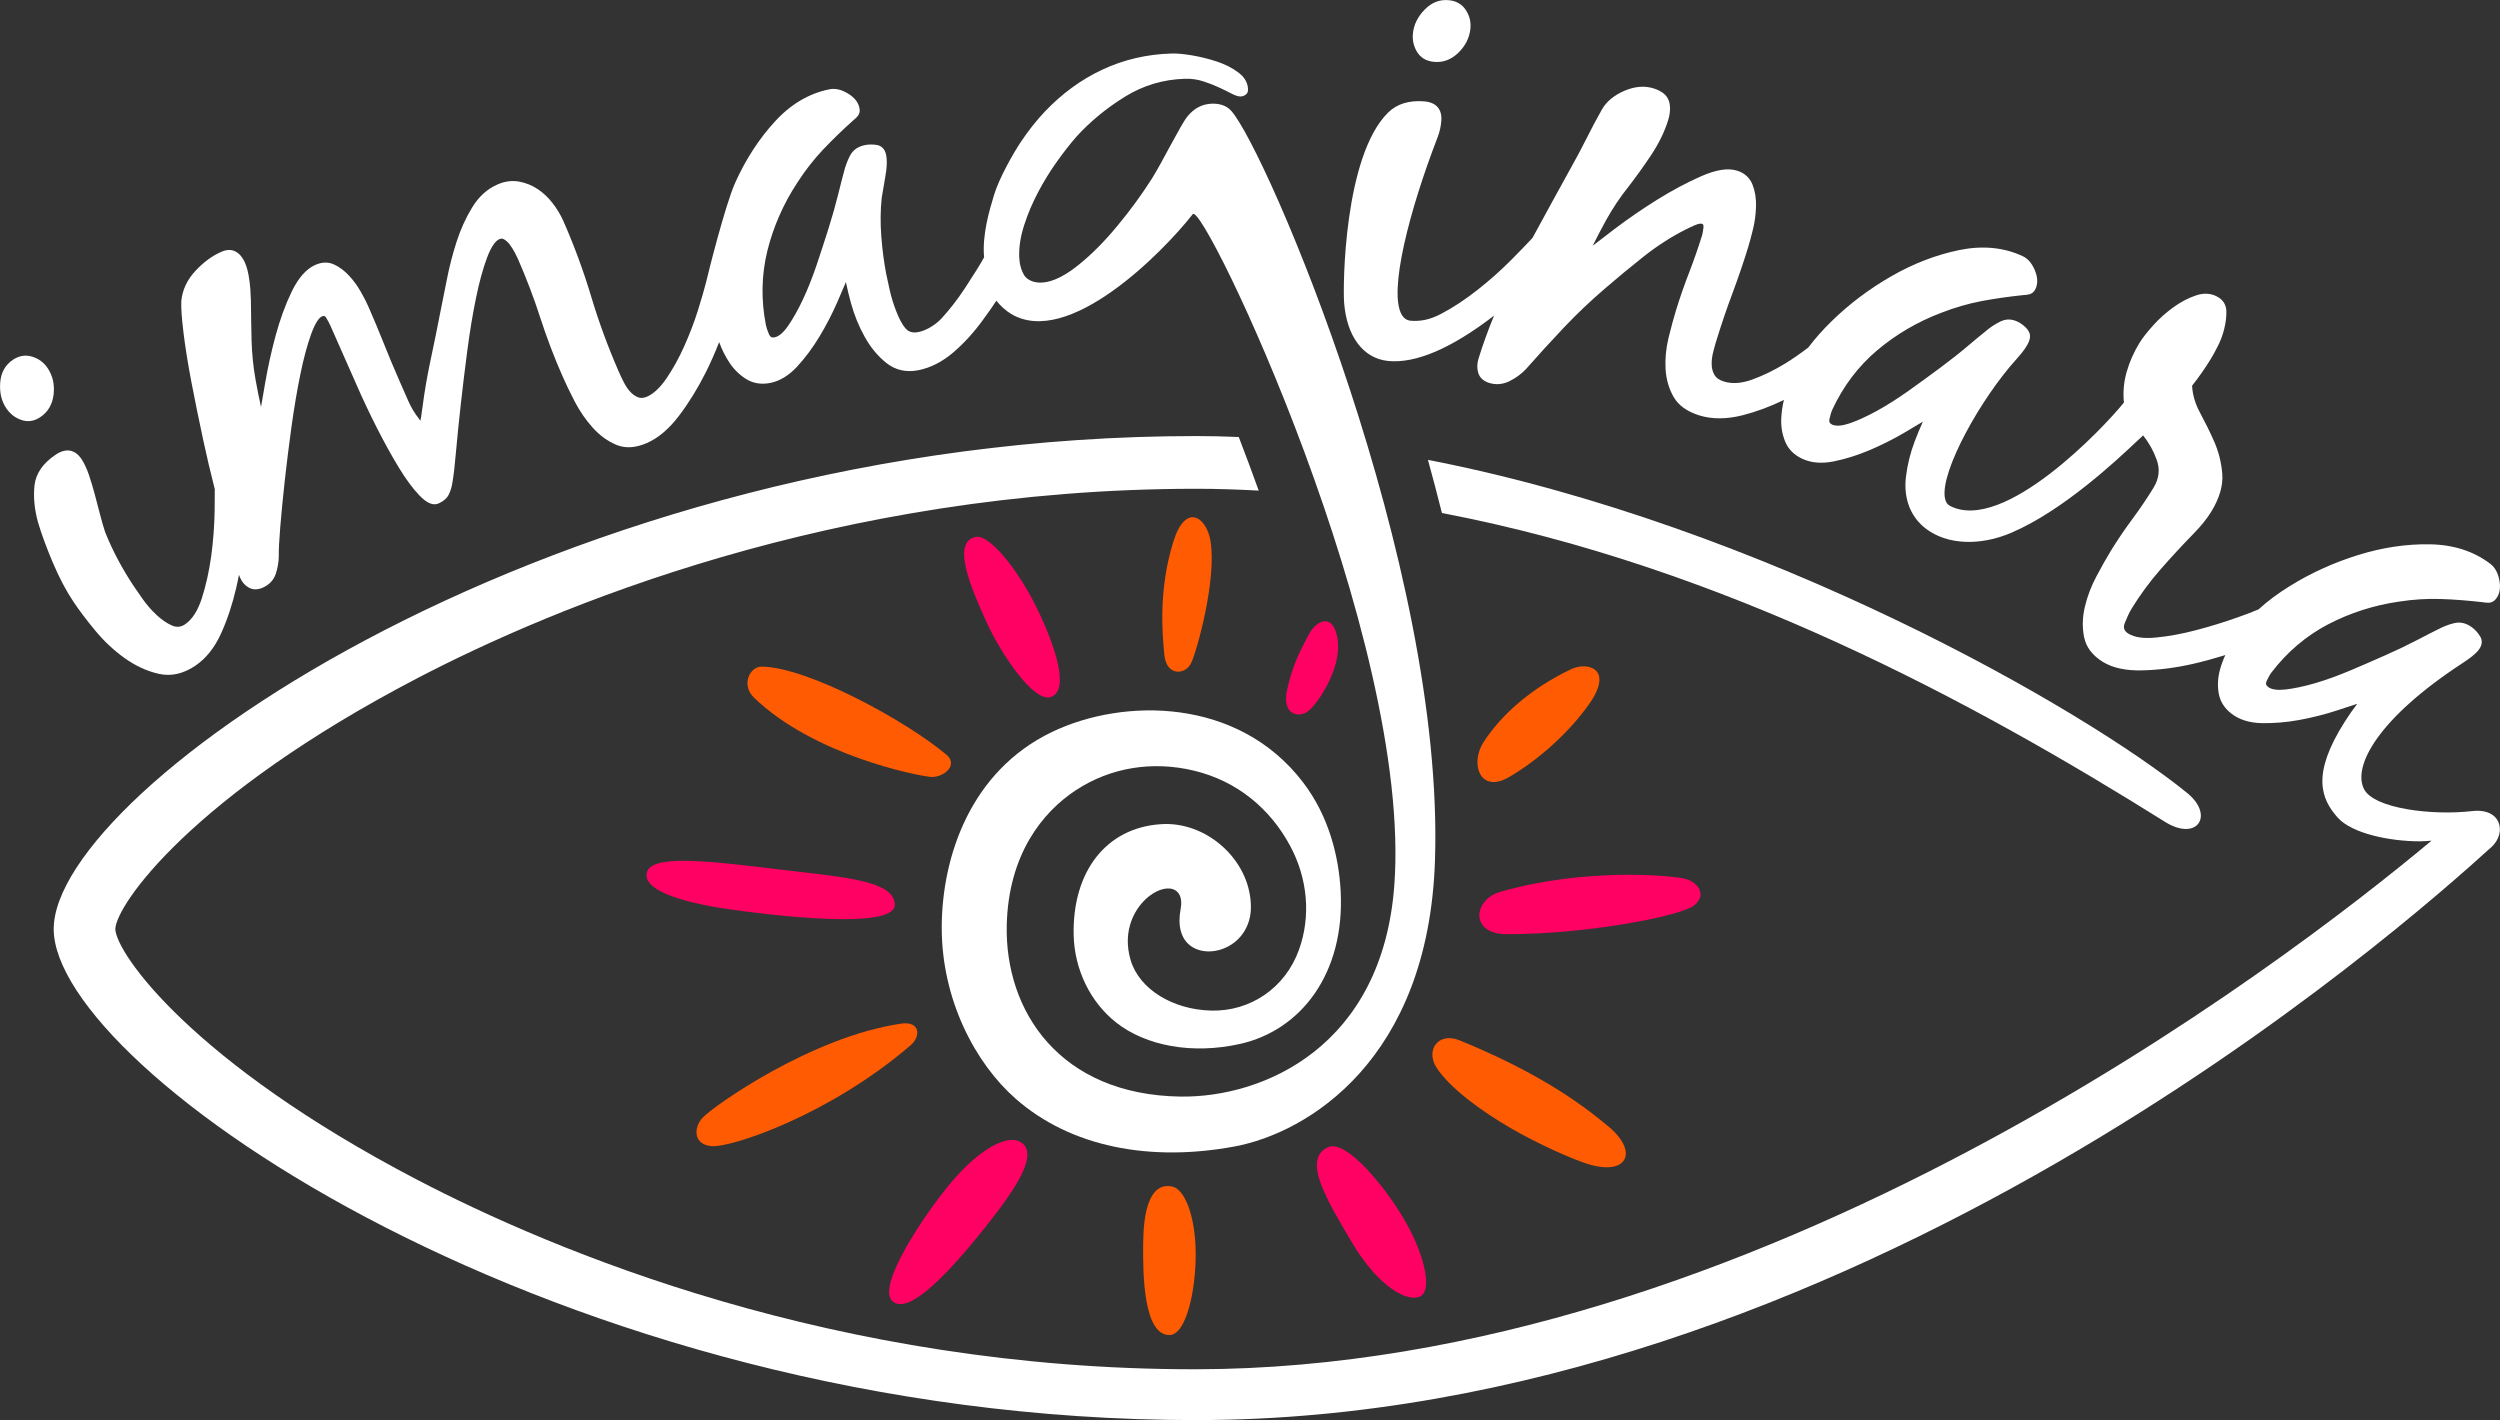 <?xml version="1.0" encoding="UTF-8"?> <svg xmlns="http://www.w3.org/2000/svg" xmlns:xlink="http://www.w3.org/1999/xlink" version="1.1" id="Layer_1" x="0px" y="0px" width="343.36px" height="195.03px" viewBox="0 0 343.36 195.03" xml:space="preserve"><rect x="0" y="0" width="343.36" height="195.03" fill="#333333" stroke="none"/> <g> <g> <g> <path fill="#FF0063" d="M179.65,97.69c1.26-0.95,4.55-5.73,4.09-9.66s-2.88-3-4-0.86s-2.19,4.04-2.96,7.54 C176.01,98.22,178.39,98.64,179.65,97.69z"></path> </g> <g> <g> <path fill="#FF0063" d="M144.42,95.7c2.41-1.02,0.64-6.66-1.9-11.95c-2.54-5.29-6.56-10.38-8.49-10.01 c-3.51,0.68-0.47,7.42,1.46,11.69C137.42,89.7,142.05,96.7,144.42,95.7z"></path> </g> <g> <path fill="#FF0063" d="M122.58,178.72c2.33,2.06,8.13-4.42,12.49-9.86c4.36-5.44,7.73-10.38,5.12-11.99 c-1.99-1.22-6.01,1.3-9.59,5.57S120.29,176.7,122.58,178.72z"></path> </g> <g> <path fill="#FF0063" d="M182.41,157.56c-3.66,1.63-0.09,7.37,3.18,12.94c3.27,5.57,7.14,8.25,9.23,7.65 c2.08-0.6,0.85-5.63-1.66-10.14S184.99,156.41,182.41,157.56z"></path> </g> <path fill="#FF5B02" d="M160.61,183.36c2.34,0,3.67-6.32,3.61-11.38s-1.53-8.71-3.27-9.03c-3.17-0.58-3.9,3.73-3.94,7.76 C156.96,174.76,157,183.36,160.61,183.36z"></path> <g> <path fill="#FF0063" d="M122.89,124.27c-0.02-3.28-6.76-3.77-14.87-4.74c-9.6-1.15-18.2-2.3-19.12,0.14 c-0.93,2.48,4.52,4.22,10.9,5.16S122.91,127.74,122.89,124.27z"></path> </g> <path fill="#FF5B02" d="M163.6,91.06c0.8-1.66,3.56-11.61,2.64-16.84c-0.57-3.24-3.41-5.2-5.08,0.15 c-2.07,6.61-1.53,12.66-1.24,15.6C160.22,92.9,162.81,92.72,163.6,91.06z"></path> <path fill="#FF5B02" d="M104.63,91.56c-1.69-0.02-2.85,2.53-1.1,4.23c8.14,7.89,22.2,10.71,24.27,10.91 c1.65,0.17,3.96-1.56,2.16-3.07C124.44,99.01,110.98,91.63,104.63,91.56z"></path> <g> <path fill="#FF0063" d="M206.84,128.3c-4.94-0.02-4.57-4.74-0.73-5.83c11.5-3.28,23.12-2.28,25.3-1.78 c1.74,0.41,3.14,2.21,1.23,3.69C230.72,125.85,217.66,128.36,206.84,128.3z"></path> </g> <path fill="#FF5B02" d="M218.36,96.55c3.27-4.75-0.34-5.69-2.55-4.65c-5.42,2.56-9.6,6.22-12.06,10.04 c-1.88,2.92-0.5,7.1,3.47,4.81C211.26,104.41,215.62,100.52,218.36,96.55z"></path> <path fill="#FF5B02" d="M125.08,143.55c1.4-1.2,1.33-3.34-1.31-2.96c-12.27,1.78-25.7,11.26-27.26,12.91 c-1.25,1.32-1.34,3.68,1.21,3.92C100.27,157.66,113.73,153.3,125.08,143.55z"></path> <path fill="#FF5B02" d="M200.48,142.89c-2.93-1.2-4.71,1.33-3.21,3.69c1.79,2.82,6.17,6.01,10.13,8.31s8.45,4.27,10.62,4.96 c5.39,1.71,7.14-1.56,2.93-5.1C216.69,151.17,210.83,147.14,200.48,142.89z"></path> </g> </g> <g> <g> <path fill="#FFFFFF" d="M7.36,54.19c0.16-1.36-0.11-2.57-0.81-3.62c-0.53-0.79-1.24-1.32-2.15-1.59 c-0.9-0.27-1.78-0.13-2.62,0.43c-1.05,0.7-1.64,1.74-1.75,3.11c-0.11,1.37,0.16,2.55,0.83,3.55c0.53,0.79,1.23,1.33,2.11,1.62 c0.88,0.29,1.74,0.16,2.58-0.41C6.59,56.58,7.2,55.55,7.36,54.19z"></path> </g> <g> <path fill="#FFFFFF" d="M196.91,8.49c1.26,0.13,2.38-0.28,3.37-1.23c0.98-0.95,1.54-2.05,1.67-3.31c0.1-0.94-0.12-1.81-0.64-2.59 c-0.52-0.78-1.29-1.23-2.3-1.33c-1.26-0.13-2.37,0.3-3.33,1.28c-0.96,0.98-1.5,2.07-1.62,3.27c-0.1,0.94,0.1,1.81,0.59,2.59 C195.15,7.95,195.9,8.39,196.91,8.49z"></path> </g> <path fill="#FFFFFF" d="M169.09,15.21c-0.62-0.68-1.5-1-2.64-0.97c-1.33,0.04-2.45,0.63-3.37,1.76s-3.49,6.35-4.88,8.54 c-1.39,2.19-2.96,4.34-4.71,6.45c-1.74,2.11-3.54,3.95-5.45,5.47c-4.7,3.76-6.94,2.07-7.37,1.35c-0.43-0.72-0.66-1.58-0.69-2.59 c-0.04-1.33,0.19-2.76,0.68-4.29c0.49-1.53,1.13-3.04,1.91-4.52c0.78-1.48,1.64-2.88,2.59-4.21c0.94-1.32,1.84-2.47,2.7-3.45 c1.9-2.08,4.11-3.9,6.63-5.46c2.52-1.56,5.26-2.38,8.24-2.47c0.89-0.03,1.73,0.09,2.53,0.35c0.8,0.26,1.52,0.54,2.16,0.84 c0.64,0.3,1.22,0.58,1.73,0.85c0.51,0.27,0.93,0.4,1.25,0.39c0.25-0.01,0.49-0.09,0.7-0.26c0.22-0.16,0.32-0.4,0.31-0.72 c-0.03-0.88-0.46-1.65-1.3-2.29c-0.84-0.64-1.84-1.15-2.99-1.53c-1.15-0.38-2.3-0.66-3.44-0.85c-1.15-0.19-2.07-0.27-2.76-0.25 c-3.42,0.1-6.59,0.84-9.53,2.22c-2.94,1.38-5.57,3.31-7.91,5.78c-1.17,1.24-2.27,2.63-3.3,4.18c-1.03,1.55-2.95,4.93-3.65,7.23 c-0.65,2.13-1.66,5.55-1.37,8.58c-0.38,0.73-1.59,2.66-2.62,4.22c-1.02,1.56-2.13,2.98-3.28,4.23c-0.86,0.92-2.45,1.87-3.64,1.87 c0,0-0.01,0-0.01,0c-0.49,0-0.88-0.16-1.17-0.48c-0.61-0.67-1.02-1.59-1.34-2.41c-0.38-0.96-0.68-1.94-0.9-2.91 c-0.22-0.98-0.38-1.72-0.48-2.22c-0.31-1.6-0.54-3.35-0.68-5.19c-0.14-1.84-0.12-3.63,0.06-5.29c0.11-0.73,0.28-1.69,0.49-2.89 c0.23-1.27,0.27-2.24,0.12-2.97c-0.19-0.98-0.78-1.29-1.24-1.38c-0.55-0.1-1.1-0.1-1.64,0c-0.99,0.19-1.69,0.69-2.1,1.48 c-0.36,0.71-0.64,1.46-0.82,2.21c-0.19,0.69-0.46,1.73-0.8,3.12c-0.34,1.36-0.77,2.89-1.28,4.53c-0.52,1.64-1.07,3.35-1.66,5.1 c-0.59,1.75-1.23,3.36-1.9,4.78c-0.67,1.42-1.36,2.65-2.05,3.64c-0.64,0.92-1.26,1.44-1.84,1.55c-0.37,0.08-0.6-0.05-0.76-0.41 c-0.22-0.5-0.36-0.93-0.43-1.28c-0.68-3.47-0.61-6.9,0.2-10.18c0.81-3.29,2.19-6.44,4.1-9.35c1.07-1.67,2.27-3.21,3.55-4.56 c1.3-1.37,2.7-2.73,4.15-4.02c0.25-0.2,0.47-0.4,0.63-0.61c0.23-0.28,0.31-0.64,0.22-1.07c-0.15-0.79-0.69-1.47-1.59-2.01 c-0.89-0.54-1.73-0.73-2.5-0.58c-2.8,0.55-5.34,2.04-7.54,4.45c-2.17,2.37-3.99,5.18-5.42,8.35c-1.43,3.17-3.9,13.16-4.01,13.69 c-0.25,1-0.64,2.33-1.15,3.96c-0.51,1.62-1.15,3.27-1.87,4.88c-0.72,1.61-1.54,3.08-2.43,4.39c-0.86,1.26-1.76,2.1-2.67,2.5 c-0.48,0.21-0.9,0.23-1.27,0.07c-0.42-0.18-0.79-0.46-1.09-0.81c-0.33-0.37-0.62-0.82-0.87-1.33c-0.27-0.53-0.49-1-0.66-1.4 c-1.46-3.34-2.73-6.79-3.77-10.27c-1.05-3.51-2.34-7-3.81-10.35c-0.37-0.83-0.85-1.65-1.44-2.42c-0.6-0.79-1.29-1.45-2.06-1.97 c-0.78-0.53-1.66-0.89-2.61-1.06c-0.97-0.17-1.97-0.04-2.96,0.4c-1.4,0.61-2.57,1.67-3.47,3.15c-0.88,1.44-1.6,3.03-2.15,4.74 c-0.54,1.69-0.99,3.43-1.33,5.18c-0.34,1.74-0.65,3.25-0.91,4.55c-0.41,2.13-0.86,4.32-1.33,6.53c-0.46,2.16-0.84,4.37-1.12,6.56 c-0.04,0.23-0.1,0.62-0.17,1.18c-0.04,0.29-0.08,0.45-0.11,0.54c-0.1-0.12-0.13-0.16-0.13-0.16v0l-0.05-0.09 c-0.59-0.73-1.08-1.56-1.48-2.46l-1.22-2.78c-0.74-1.68-1.45-3.38-2.12-5.07c-0.69-1.72-1.4-3.44-2.13-5.09 c-0.25-0.58-0.61-1.28-1.06-2.07c-0.45-0.79-0.99-1.53-1.6-2.19c-0.62-0.67-1.31-1.19-2.05-1.53c-0.79-0.37-1.66-0.35-2.57,0.05 c-1.24,0.54-2.33,1.77-3.24,3.64c-0.88,1.81-1.62,3.85-2.22,6.06c-0.6,2.21-1.08,4.42-1.45,6.57c-0.21,1.24-0.4,2.32-0.56,3.25 c-0.27-1.21-0.52-2.45-0.74-3.69c-0.33-1.83-0.51-3.68-0.56-5.5c-0.02-0.68-0.04-1.5-0.05-2.46c-0.01-0.97-0.02-1.95-0.04-2.94 c-0.02-0.99-0.09-1.97-0.22-2.9c-0.13-0.95-0.33-1.74-0.6-2.34c-0.31-0.71-0.74-1.22-1.27-1.51c-0.57-0.31-1.23-0.3-1.98,0.03 c-1.26,0.55-2.46,1.44-3.57,2.64c-1.13,1.22-1.78,2.61-1.92,4.15c-0.04,0.87,0.06,2.31,0.3,4.29c0.24,1.96,0.6,4.24,1.08,6.76 c0.49,2.54,1.03,5.22,1.62,7.95c0.49,2.29,1.02,4.54,1.6,6.81c0,0.86,0,1.83-0.02,2.93c-0.03,2.05-0.19,4.16-0.47,6.26 c-0.29,2.1-0.73,4.06-1.3,5.83c-0.56,1.71-1.34,2.9-2.31,3.55c-0.57,0.38-1.16,0.43-1.79,0.15c-0.71-0.31-1.41-0.8-2.09-1.43 c-0.69-0.64-1.31-1.35-1.85-2.1c-0.55-0.77-0.98-1.39-1.29-1.86c-1.59-2.39-2.92-4.89-3.93-7.41c-0.23-0.68-0.46-1.49-0.7-2.41 l-0.74-2.82c-0.25-0.94-0.52-1.84-0.81-2.69c-0.3-0.86-0.64-1.58-1-2.13c-0.89-1.33-2.13-1.55-3.51-0.64 c-1.78,1.18-2.77,2.61-2.95,4.24c-0.17,1.56-0.02,3.25,0.47,5.04c0.49,1.66,1.18,3.54,2.05,5.58c0.87,2.05,1.81,3.85,2.81,5.34 c0.78,1.17,1.78,2.5,2.97,3.94c1.21,1.47,2.57,2.75,4.05,3.81c1.49,1.07,3.06,1.8,4.68,2.17c0.43,0.1,0.86,0.15,1.29,0.15 c1.25,0,2.5-0.41,3.74-1.24c1.47-0.98,2.67-2.48,3.56-4.44c0.87-1.92,1.57-4.04,2.09-6.3c0.13-0.58,0.26-1.16,0.37-1.76 c0.06,0.15,0.12,0.29,0.17,0.42c0.26,0.6,0.66,1.05,1.19,1.34c0.56,0.31,1.2,0.31,1.89,0.01c0.91-0.4,1.52-1.04,1.81-1.92 c0.26-0.8,0.4-1.61,0.41-2.42c-0.02-0.81,0.05-2.15,0.2-3.99c0.15-1.84,0.36-3.98,0.62-6.38c0.26-2.38,0.58-4.88,0.93-7.45 c0.36-2.56,0.76-4.96,1.21-7.14c0.44-2.16,0.94-4.02,1.48-5.52c0.66-1.84,1.21-2.32,1.48-2.44c0.28-0.12,0.44-0.07,0.6,0.2 c0.26,0.44,0.44,0.78,0.56,1.05L49,52.92c0.84,1.92,1.77,3.89,2.77,5.86c1.01,1.98,2.01,3.8,2.99,5.41 c0.99,1.63,1.95,2.93,2.85,3.86c1.02,1.06,1.88,1.43,2.64,1.09c0.66-0.29,1.13-0.7,1.39-1.22c0.24-0.47,0.4-1.03,0.5-1.66 c0.16-0.91,0.33-2.34,0.49-4.24c0.17-1.92,0.39-4.08,0.65-6.44c0.26-2.36,0.57-4.88,0.91-7.49c0.34-2.59,0.74-5,1.19-7.18 c0.44-2.16,0.95-4.02,1.52-5.54c0.66-1.77,1.29-2.36,1.7-2.53c0.23-0.1,0.43-0.09,0.66,0.05c0.29,0.18,0.54,0.41,0.76,0.71 c0.23,0.31,0.45,0.66,0.66,1.04c0.2,0.38,0.35,0.69,0.45,0.91c1.16,2.65,2.19,5.35,3.06,8.05c0.88,2.72,1.9,5.42,3.05,8.03 c0.46,1.05,1.03,2.24,1.7,3.53c0.69,1.32,1.52,2.53,2.47,3.58c0.97,1.08,2.07,1.87,3.25,2.36c1.23,0.51,2.64,0.42,4.18-0.25 c1.56-0.68,3.05-1.94,4.42-3.75c1.35-1.78,2.58-3.78,3.67-5.95c0.64-1.28,1.25-2.65,1.84-4.16c0.37,1,0.83,1.93,1.39,2.78 c0.63,0.96,1.41,1.73,2.34,2.3c0.96,0.59,2.06,0.76,3.27,0.53c1.32-0.26,2.56-1.01,3.71-2.25c1.11-1.2,2.14-2.59,3.07-4.13 c0.93-1.54,1.75-3.13,2.45-4.73c0.45-1.03,0.84-1.94,1.18-2.75c0.17,0.86,0.4,1.82,0.69,2.87c0.45,1.65,1.09,3.22,1.89,4.65 c0.81,1.46,1.82,2.68,3,3.61c1.23,0.97,2.7,1.3,4.36,0.98c1.67-0.33,3.29-1.15,4.8-2.44c1.48-1.27,2.84-2.76,4.1-4.5 c0.88-1.21,1.42-1.97,1.82-2.61c0.55,0.68,1.24,1.33,1.99,1.79c7.84,4.77,20.82-8.35,24.99-13.68 c1.46-1.86,30.19,58.25,27.68,92.18c-1.64,22.18-18.01,29.17-29.34,29.02c-16.62-0.22-24.18-11.76-23.89-23.59 c0.24-9.68,4.91-15.49,9.51-18.5c4.74-3.11,10.51-4.06,16.26-2.66c5.86,1.42,10.4,5.19,13.15,10.31c2.4,4.46,2.88,9.64,1.22,14.26 c-1.9,5.3-6.72,8.5-12.05,8.37c-5.33-0.13-9.87-2.96-11.06-6.88c-1.25-4.13,0.6-7.35,2.56-8.86c1.3-1,2.7-1.31,3.56-0.78 c0.41,0.25,1.05,0.92,0.73,2.58c-0.43,2.25,0.04,4.04,1.32,5.01c1.28,0.98,3.25,1.07,5.01,0.22c2.04-0.99,3.29-3.01,3.32-5.39 c0.04-2.97-1.27-5.95-3.61-8.18c-2.43-2.32-5.64-3.55-8.77-3.32c-7.46,0.49-12.15,6.46-11.96,15.22c0.1,4.74,2.29,9.23,5.85,12.03 c4.06,3.19,10.4,4.4,16.99,2.93c8.35-1.86,14.42-9.64,13.83-20.97c-0.25-4.75-1.6-10.31-5.19-14.99 c-8.88-11.61-24.6-11.61-34.45-6.89c-11.18,5.36-15.15,17.13-15.15,26.9c0,9.88,4.61,18.62,10.17,23.49 c7.52,6.6,18.39,8.71,30.06,6.54c9.99-1.86,26.59-11.86,27.51-39.2C198.48,77.65,173.83,20.41,169.09,15.21z"></path> <path fill="#FFFFFF" d="M300.49,108.99c-14.16-11.54-58.02-36.81-104.37-45.83c0.67,2.41,1.3,4.84,1.92,7.3 c38.91,7.43,73.26,26.1,99.3,42.41C301.72,115.62,304.15,112.06,300.49,108.99z"></path> <path fill="#FFFFFF" d="M339.51,111.4c-5.4,0.63-13.46-0.32-14.83-3.03c-1.59-3.15,1.95-9.71,13.45-17.24 c1.04-0.68,1.83-1.26,2.3-1.87c0.61-0.79,0.45-1.44,0.21-1.84c-0.29-0.49-0.66-0.9-1.09-1.23c-0.8-0.61-1.63-0.81-2.5-0.6 c-0.77,0.19-1.51,0.48-2.2,0.85c-0.64,0.31-1.59,0.8-2.86,1.46c-1.24,0.65-2.67,1.34-4.25,2.04c-1.57,0.7-3.22,1.42-4.92,2.14 c-1.69,0.71-3.31,1.3-4.84,1.75c-1.51,0.44-2.88,0.73-4.08,0.87c-1.12,0.12-1.92,0.01-2.39-0.35c-0.31-0.24-0.36-0.48-0.19-0.84 c0.23-0.5,0.46-0.9,0.67-1.17c2.15-2.81,4.76-5.02,7.76-6.59c3.01-1.57,6.28-2.62,9.72-3.12c1.95-0.3,3.9-0.43,5.77-0.36 c1.87,0.06,3.82,0.22,5.75,0.44c0.3,0.06,0.61,0.09,0.88,0.07c0.37-0.02,0.68-0.2,0.95-0.54c0.49-0.64,0.65-1.49,0.46-2.52 c-0.19-1.02-0.6-1.78-1.22-2.26c-2.27-1.74-5.07-2.65-8.33-2.7c-3.24-0.06-6.53,0.44-9.85,1.47c-3.32,1.03-6.46,2.45-9.35,4.24 c-1.61,0.99-3.07,2.08-4.34,3.23c-0.83,0.35-1.82,0.73-2.94,1.12c-1.81,0.64-3.69,1.22-5.6,1.72c-1.91,0.51-3.77,0.85-5.52,1.02 c-1.68,0.17-2.96-0.01-3.8-0.53c-0.6-0.36-0.75-0.81-0.51-1.44c0.3-0.77,0.61-1.43,0.93-1.97c1.17-1.91,2.51-3.73,3.97-5.4 c1.47-1.68,3.01-3.34,4.59-4.96c1.01-1.04,1.82-2.04,2.39-2.98c1.13-1.84,1.64-3.58,1.52-5.17c-0.12-1.55-0.49-3.05-1.11-4.46 c-0.6-1.36-1.27-2.71-1.97-4.01c-0.64-1.18-1-2.41-1.07-3.66c0.92-1.17,1.79-2.4,2.56-3.66c0.28-0.46,0.61-1.05,0.97-1.77 c0.39-0.76,0.69-1.57,0.89-2.4c0.21-0.83,0.3-1.63,0.29-2.37c-0.01-0.84-0.39-1.51-1.09-1.94c-0.9-0.56-1.94-0.65-3.07-0.27 c-1.05,0.35-2.11,0.9-3.14,1.65c-1.02,0.74-1.96,1.58-2.78,2.5c-0.82,0.91-1.45,1.72-1.86,2.39c-0.78,1.27-1.37,2.61-1.76,4 c-0.39,1.35-0.51,2.76-0.37,4.18c-2.71,3.38-16.51,18.02-23.89,14.19c-0.38-0.2-0.61-0.56-0.7-1.1 c-0.65-3.63,4.95-13.67,9.81-19.03c2.04-2.25,2.13-3.21,1.63-3.96c-0.35-0.53-1-1-1.45-1.21c-0.87-0.4-1.63-0.4-2.45,0.02 c-0.71,0.36-1.38,0.8-1.96,1.31c-0.56,0.44-1.38,1.13-2.48,2.05c-1.08,0.92-2.33,1.9-3.7,2.92c-1.38,1.03-2.83,2.08-4.34,3.16 c-1.51,1.07-2.97,2-4.34,2.76c-1.38,0.76-2.66,1.35-3.79,1.74c-1.06,0.36-1.87,0.42-2.41,0.18c-0.35-0.16-0.46-0.39-0.37-0.79 c0.12-0.53,0.25-0.97,0.4-1.29c1.49-3.2,3.55-5.93,6.14-8.12c2.59-2.19,5.56-3.93,8.81-5.16c1.85-0.72,3.72-1.26,5.55-1.61 c1.85-0.35,3.79-0.62,5.72-0.82c0.31-0.01,0.6-0.05,0.87-0.12c0.24-0.07,0.58-0.24,0.81-0.74c0.34-0.73,0.31-1.59-0.1-2.56 c-0.4-0.96-0.97-1.61-1.69-1.94c-2.59-1.2-5.52-1.48-8.71-0.82c-3.15,0.65-6.28,1.85-9.29,3.58c-3.01,1.73-5.78,3.8-8.21,6.18 c-1.23,1.2-2.31,2.42-3.21,3.62c-1.16,0.88-2.17,1.58-3.18,2.2c-1.52,0.93-3.05,1.67-4.55,2.21c-1.44,0.52-2.74,0.61-3.86,0.26 c-0.64-0.2-1.06-0.49-1.29-0.89c-0.25-0.43-0.38-0.9-0.39-1.45c-0.02-0.56,0.06-1.15,0.22-1.76c0.16-0.64,0.33-1.23,0.5-1.76 c0.66-2.14,1.38-4.25,2.14-6.27c0.78-2.11,1.51-4.23,2.15-6.31c0.2-0.66,0.42-1.47,0.67-2.5c0.25-1,0.38-2.06,0.41-3.14 c0.03-1.1-0.14-2.1-0.49-2.98c-0.38-0.94-1.09-1.58-2.11-1.9c-1.25-0.39-2.86-0.14-4.92,0.76c-1.96,0.86-4,1.95-6.06,3.23 c-2.05,1.28-4.04,2.65-5.9,4.06c-1.16,0.88-2.14,1.63-2.95,2.26c0.58-1.17,1.19-2.33,1.82-3.48c0.89-1.61,1.93-3.17,3.1-4.64 c0.99-1.28,2.03-2.72,3.08-4.29c1.06-1.6,1.86-3.21,2.35-4.8c0.32-1.04,0.36-1.95,0.11-2.69c-0.27-0.79-0.98-1.37-2.13-1.72 c-1.23-0.38-2.58-0.26-4,0.35c-1.41,0.61-2.44,1.47-3.06,2.55c-0.75,1.33-1.47,2.69-2.14,4.03c-0.68,1.36-1.4,2.7-2.13,4 c-1.71,3.09-3.48,6.32-5.27,9.62c-0.85,0.91-1.79,1.88-2.88,2.98c-1.44,1.45-3.02,2.86-4.69,4.17c-1.67,1.31-3.34,2.42-4.99,3.28 c-1.43,0.76-2.79,1.06-4.16,0.94c-0.52-0.05-0.91-0.3-1.2-0.76c-1.94-3.12,1.05-14.51,4.88-24.41c0.29-0.75,0.46-1.51,0.52-2.31 c0.12-1.59-0.73-2.53-2.38-2.65c-2.07-0.16-3.73,0.36-4.92,1.53c-6.05,5.94-6.24,23.79-6.05,26.13c0.37,4.67,2.64,7.66,6.07,8 c3.77,0.36,8.66-1.72,14.52-6.23c-0.82,2-1.54,3.98-2.13,5.9c-0.21,0.68-0.23,1.33-0.04,1.95c0.2,0.67,0.7,1.14,1.5,1.39 c0.94,0.29,1.88,0.21,2.79-0.24c0.86-0.42,1.6-0.97,2.23-1.62c1.71-1.94,3.48-3.88,5.26-5.76c1.76-1.86,3.65-3.65,5.61-5.33 c1.6-1.39,3.39-2.87,5.32-4.4c1.9-1.5,3.85-2.75,5.78-3.72c0.31-0.16,0.73-0.36,1.26-0.59c0.56-0.24,0.85-0.24,0.99-0.19 c0.09,0.03,0.24,0.08,0.19,0.53c-0.07,0.6-0.14,0.91-0.19,1.06c-0.53,1.71-1.13,3.42-1.77,5.09c-0.64,1.64-1.25,3.38-1.79,5.14 c-0.35,1.15-0.7,2.41-1.05,3.87c-0.35,1.45-0.48,2.89-0.4,4.26c0.08,1.4,0.45,2.69,1.1,3.82c0.67,1.17,1.86,2.02,3.52,2.54 c1.75,0.54,3.75,0.54,5.93-0.01c1.89-0.48,3.79-1.18,5.7-2.11c-0.2,0.84-0.32,1.68-0.36,2.5c-0.06,1.15,0.13,2.23,0.54,3.23 c0.43,1.04,1.22,1.83,2.34,2.35c1.22,0.57,2.67,0.69,4.32,0.36c1.61-0.32,3.26-0.84,4.92-1.54c1.65-0.7,3.25-1.5,4.76-2.39 c0.97-0.57,1.82-1.08,2.57-1.53c-0.36,0.79-0.74,1.7-1.13,2.72c-0.61,1.62-1.01,3.26-1.2,4.88c-0.35,3.01,0.66,5.55,2.82,7.16 c2.88,2.15,7.36,2.34,11.66,0.5c7.11-3.04,14.47-9.96,17.24-12.57c0.35-0.33,0.65-0.61,0.86-0.8c0.8,1,1.43,2.13,1.87,3.37 c0.47,1.32,0.32,2.57-0.45,3.83c-0.91,1.48-1.89,2.93-2.91,4.3c-1.03,1.39-2.02,2.85-2.95,4.36c-0.6,0.98-1.26,2.15-1.97,3.49 c-0.73,1.37-1.26,2.78-1.59,4.18c-0.34,1.43-0.38,2.83-0.11,4.16c0.27,1.38,1.14,2.53,2.58,3.42c1.36,0.83,3.19,1.23,5.49,1.16 c2.24-0.06,4.58-0.36,6.97-0.91c1.38-0.32,2.78-0.7,4.36-1.19c-0.32,0.68-0.56,1.34-0.73,1.99c-0.31,1.1-0.36,2.2-0.18,3.27 c0.19,1.11,0.79,2.05,1.77,2.8c1.06,0.82,2.46,1.25,4.14,1.29c1.62,0.03,3.36-0.11,5.13-0.43c1.78-0.33,3.51-0.76,5.16-1.3 c1.06-0.34,2-0.66,2.83-0.93c-0.56,0.73-1.13,1.54-1.69,2.42c-4.67,7.32-3.25,10.66-1.02,13.19c1.98,2.24,7.25,3.28,11.3,3.28 c0.58,0,1.1-0.04,1.61-0.09c-20.4,17.04-92.72,72.49-169.64,72.6c-49.73,0.07-88.45-16.33-107.1-26.07 c-30.86-16.11-41.27-31.06-41.38-34.39c0.11-3.34,10.52-18.29,41.38-34.4c18.65-9.74,57.37-26.07,107.1-26.07 c2.87,0,5.72,0.1,8.56,0.25c-0.91-2.53-1.83-5-2.74-7.36c-1.96-0.08-3.92-0.13-5.87-0.13c-87.86,0-156.89,48.44-156.89,67.71 c0,19.27,69.03,67.44,156.89,67.44c89.73,0,165.97-67.86,177.97-78.75C344.27,114.38,343.58,110.93,339.51,111.4z"></path> </g> </g> </svg> 